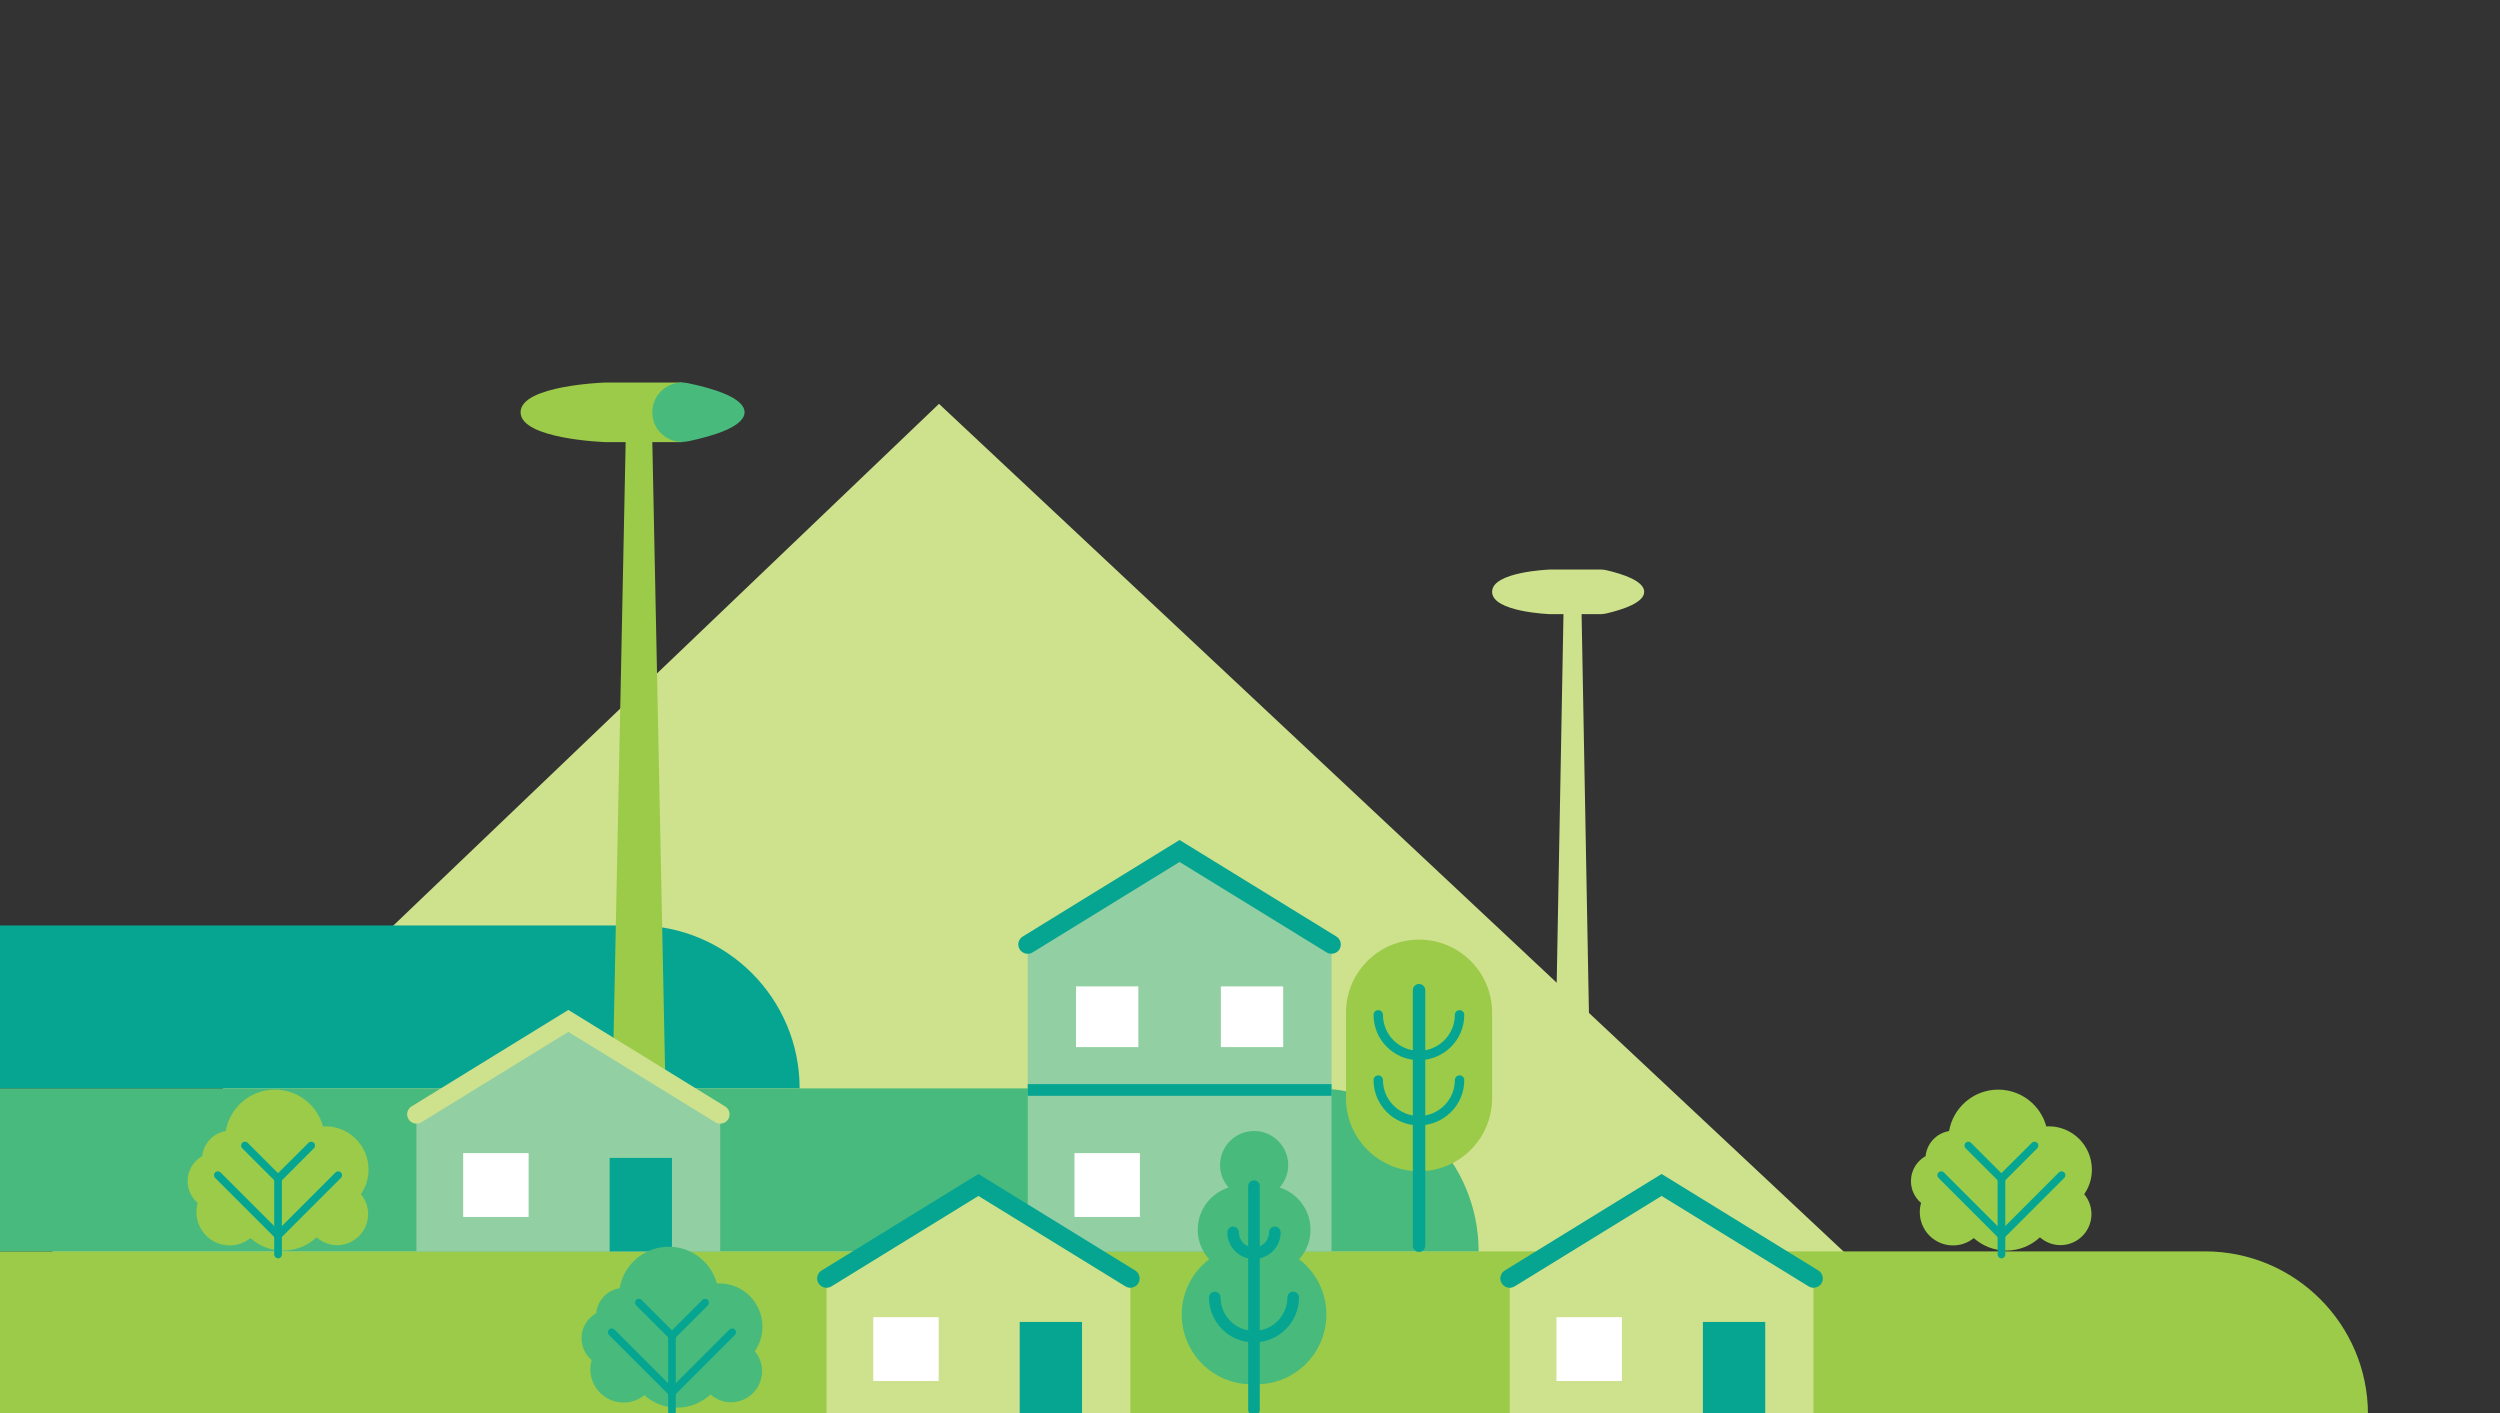 <?xml version="1.0" encoding="utf-8"?>
<!-- Generator: Adobe Illustrator 23.0.1, SVG Export Plug-In . SVG Version: 6.00 Build 0)  -->
<svg version="1.1" id="Layer_1" xmlns="http://www.w3.org/2000/svg" xmlns:xlink="http://www.w3.org/1999/xlink" x="0px" y="0px"
	 viewBox="0 0 345 195" style="enable-background:new 0 0 345 195;" xml:space="preserve">
<rect x="0" y="0" width="345" height="195" fill="#333333" stroke="none"/>
<style type="text/css">
	.st0{fill:#CEE18C;}
	.st1{fill:#05A592;}
	.st2{fill:#9BCB49;}
	.st3{fill:#49BA7D;}
	.st4{fill:#FCB422;}
	.st5{fill:#47BA7C;}
	.st6{fill:#92CFA2;}
	.st7{fill:#FFFFFF;}
</style>
<g>
	<polygon class="st0" points="-16.43,195.33 278.55,195.33 129.58,55.73 	"/>
</g>
<path class="st1" d="M110.35,150.2c0-12.42-10.07-22.49-22.49-22.49H-16.38v22.49H110.35z"/>
<path class="st2" d="M-16.38,195.18h343.16c0-12.42-10.07-22.49-22.49-22.49H204.05H-16.38V195.18z"/>
<path class="st3" d="M-16.38,172.69h220.43c0-12.42-10.07-22.49-22.49-22.49h-71.21H-16.38V172.69z"/>
<g>
	<g>
		<g>
			<polygon class="st2" points="86.35,60.49 84.48,152.52 91.88,152.52 90.01,60.49 			"/>
		</g>
		<g>
			<path class="st4" d="M91.77,152.52h-7.19c-0.97,0-1.76,0.79-1.76,1.76v0.93h10.72v-0.93C93.54,153.31,92.75,152.52,91.77,152.52z
				"/>
		</g>
	</g>
	<g>
		<path class="st2" d="M94.19,61v-8.21H83.53c0,0-11.69,0.37-11.69,4.1c0,3.73,11.69,4.12,11.69,4.12H94.19z"/>
	</g>
</g>
<g>
	<path class="st5" d="M94.96,60.9c3.58-0.75,7.79-2.05,7.79-4.01c0-1.97-4.21-3.26-7.79-4.01c-2.55-0.53-4.94,1.41-4.94,4.01
		C90.01,59.49,92.41,61.43,94.96,60.9z"/>
</g>
<g>
	<polygon class="st6" points="78.43,140.88 57.47,153.78 57.47,172.69 99.39,172.69 99.39,153.78 	"/>
</g>
<g>
	<path class="st0" d="M58.15,154.88l20.28-12.48l20.29,12.48c0.21,0.13,0.44,0.19,0.67,0.19c0.43,0,0.86-0.22,1.1-0.61
		c0.37-0.61,0.18-1.4-0.42-1.77l-21.64-13.32L56.8,152.68c-0.61,0.37-0.8,1.17-0.42,1.77C56.75,155.06,57.54,155.25,58.15,154.88z"
		/>
</g>
<g>
	<rect x="63.92" y="159.13" class="st7" width="9.03" height="8.81"/>
</g>
<g>
	<rect x="84.13" y="159.79" class="st1" width="8.6" height="12.9"/>
</g>
<g>
	<g>
		<polygon class="st6" points="162.79,117.44 141.83,130.34 141.83,172.69 183.75,172.69 183.75,130.34 		"/>
	</g>
</g>
<g>
	<g>
		<path class="st1" d="M142.5,131.43l20.28-12.48l20.29,12.48c0.21,0.13,0.44,0.19,0.67,0.19c0.43,0,0.86-0.22,1.1-0.61
			c0.37-0.61,0.18-1.4-0.42-1.77l-21.64-13.32l-21.64,13.32c-0.61,0.37-0.8,1.17-0.42,1.77C141.1,131.62,141.9,131.81,142.5,131.43z
			"/>
	</g>
</g>
<g>
	<g>
		<rect x="148.28" y="159.13" class="st7" width="9.03" height="8.81"/>
	</g>
</g>
<g>
	<g>
		<rect x="148.49" y="136.12" class="st7" width="8.6" height="8.38"/>
	</g>
</g>
<g>
	<g>
		<rect x="168.48" y="136.12" class="st7" width="8.6" height="8.38"/>
	</g>
</g>
<g>
	<g>
		<rect x="141.83" y="149.61" class="st1" width="41.92" height="1.61"/>
	</g>
</g>
<g>
	<g>
		<path class="st5" d="M163.08,181.4L163.08,181.4c0,5.32,4.31,9.63,9.63,9.63h0.7c5.32,0,9.63-4.31,9.63-9.63l0,0
			c0-3.11-1.48-5.86-3.76-7.62c0.98-1.08,1.57-2.51,1.57-4.08v0c0-2.73-1.79-5.04-4.26-5.82c0.73-0.83,1.18-1.91,1.18-3.1
			c0-2.6-2.11-4.7-4.7-4.7c-2.6,0-4.7,2.11-4.7,4.7c0,1.19,0.45,2.28,1.18,3.1c-2.47,0.78-4.26,3.09-4.26,5.82v0
			c0,1.57,0.6,3,1.57,4.08C164.56,175.54,163.08,178.29,163.08,181.4z"/>
	</g>
	<g>
		<path class="st1" d="M179.26,179.05c0-0.44-0.36-0.8-0.8-0.8s-0.8,0.36-0.8,0.8c0,2.54-2.07,4.61-4.61,4.61
			c-2.54,0-4.61-2.07-4.61-4.61c0-0.44-0.36-0.8-0.8-0.8s-0.8,0.36-0.8,0.8c0,3.42,2.78,6.2,6.2,6.2
			C176.47,185.25,179.26,182.46,179.26,179.05z"/>
	</g>
	<g>
		<path class="st1" d="M176.73,170.07c0-0.44-0.36-0.8-0.8-0.8c-0.44,0-0.8,0.36-0.8,0.8c0,1.14-0.93,2.08-2.08,2.08
			c-1.14,0-2.08-0.93-2.08-2.08c0-0.44-0.36-0.8-0.8-0.8c-0.44,0-0.8,0.36-0.8,0.8c0,2.02,1.65,3.67,3.67,3.67
			C175.08,173.74,176.73,172.09,176.73,170.07z"/>
	</g>
	<g>
		<path class="st1" d="M173.85,194.54v-30.85c0-0.44-0.36-0.8-0.8-0.8c-0.44,0-0.8,0.36-0.8,0.8v30.85c0,0.44,0.36,0.8,0.8,0.8
			C173.49,195.33,173.85,194.98,173.85,194.54z"/>
	</g>
</g>
<g>
	<g>
		<path class="st2" d="M282.72,155.43c-0.11,0-0.22,0.01-0.33,0.02c-0.79-2.93-3.46-5.08-6.64-5.08c-3.4,0-6.22,2.47-6.78,5.72
			c-1.72,0.28-3.06,1.69-3.24,3.45c-1.2,0.68-2.02,1.97-2.02,3.45c0,1.21,0.54,2.29,1.4,3.02c-0.12,0.4-0.18,0.83-0.18,1.27
			c0,2.53,2.05,4.59,4.59,4.59c1.08,0,2.08-0.38,2.86-1.01c1.2,1.06,2.77,1.72,4.5,1.72c1.79,0,3.42-0.7,4.63-1.83
			c0.76,0.67,1.75,1.08,2.83,1.08c2.36,0,4.28-1.92,4.28-4.28c0-1.05-0.38-2.01-1-2.75c0.67-0.96,1.06-2.13,1.06-3.39
			C288.68,158.1,286.01,155.43,282.72,155.43z"/>
	</g>
	<g>
		<path class="st1" d="M276.73,173.12v-10.47c0-0.29-0.24-0.53-0.53-0.53c-0.29,0-0.53,0.24-0.53,0.53v10.47
			c0,0.29,0.24,0.53,0.53,0.53C276.49,173.66,276.73,173.42,276.73,173.12z"/>
	</g>
	<g>
		<path class="st1" d="M281.14,158.46c0.21-0.21,0.21-0.54,0-0.75c-0.21-0.21-0.54-0.21-0.75,0l-4.2,4.19l-4.19-4.19
			c-0.21-0.21-0.54-0.21-0.75,0c-0.21,0.21-0.21,0.54,0,0.75l4.95,4.95L281.14,158.46z"/>
	</g>
	<g>
		<path class="st1" d="M284.87,162.55c0.21-0.21,0.21-0.54,0-0.75c-0.21-0.21-0.54-0.21-0.75,0l-7.93,7.93l-7.93-7.93
			c-0.21-0.21-0.54-0.21-0.75,0c-0.21,0.21-0.21,0.54,0,0.75l8.68,8.68L284.87,162.55z"/>
	</g>
</g>
<g>
	<g>
		<path class="st2" d="M44.9,155.43c-0.11,0-0.22,0.01-0.33,0.02c-0.79-2.93-3.46-5.08-6.64-5.08c-3.4,0-6.22,2.47-6.78,5.72
			c-1.72,0.28-3.06,1.69-3.24,3.45c-1.2,0.68-2.02,1.97-2.02,3.45c0,1.21,0.54,2.29,1.4,3.02c-0.12,0.4-0.18,0.83-0.18,1.27
			c0,2.53,2.05,4.59,4.59,4.59c1.08,0,2.08-0.38,2.86-1.01c1.2,1.06,2.77,1.72,4.5,1.72c1.79,0,3.42-0.7,4.63-1.83
			c0.76,0.67,1.75,1.08,2.83,1.08c2.36,0,4.28-1.92,4.28-4.28c0-1.05-0.38-2.01-1-2.75c0.67-0.96,1.06-2.13,1.06-3.39
			C50.86,158.1,48.19,155.43,44.9,155.43z"/>
	</g>
	<g>
		<path class="st1" d="M38.9,173.12v-10.47c0-0.29-0.24-0.53-0.53-0.53c-0.29,0-0.53,0.24-0.53,0.53v10.47
			c0,0.29,0.24,0.53,0.53,0.53C38.67,173.66,38.9,173.42,38.9,173.12z"/>
	</g>
	<g>
		<path class="st1" d="M43.32,158.46c0.21-0.21,0.21-0.54,0-0.75c-0.21-0.21-0.54-0.21-0.75,0l-4.2,4.19l-4.19-4.19
			c-0.21-0.21-0.54-0.21-0.75,0c-0.21,0.21-0.21,0.54,0,0.75l4.95,4.95L43.32,158.46z"/>
	</g>
	<g>
		<path class="st1" d="M47.05,162.55c0.21-0.21,0.21-0.54,0-0.75c-0.21-0.21-0.54-0.21-0.75,0l-7.93,7.93l-7.93-7.93
			c-0.21-0.21-0.54-0.21-0.75,0c-0.21,0.21-0.21,0.54,0,0.75l8.68,8.68L47.05,162.55z"/>
	</g>
</g>
<g>
	<g>
		<path class="st2" d="M195.83,161.63c5.57,0,10.08-4.51,10.08-10.08v-11.8c0-5.57-4.51-10.08-10.08-10.08h0
			c-5.57,0-10.08,4.51-10.08,10.08v11.8C185.75,157.12,190.26,161.63,195.83,161.63L195.83,161.63z"/>
	</g>
	<g>
		<path class="st1" d="M202.07,149.05c0-0.36-0.29-0.65-0.65-0.65c-0.36,0-0.65,0.29-0.65,0.65c0,2.73-2.22,4.96-4.96,4.96
			c-2.73,0-4.96-2.22-4.96-4.96c0-0.36-0.29-0.65-0.65-0.65c-0.36,0-0.65,0.29-0.65,0.65c0,3.45,2.8,6.25,6.25,6.25
			C199.27,155.3,202.07,152.5,202.07,149.05z"/>
	</g>
	<g>
		<path class="st1" d="M202.07,140.05c0-0.36-0.29-0.65-0.65-0.65c-0.36,0-0.65,0.29-0.65,0.65c0,2.73-2.22,4.96-4.96,4.96
			c-2.73,0-4.96-2.22-4.96-4.96c0-0.36-0.29-0.65-0.65-0.65c-0.36,0-0.65,0.29-0.65,0.65c0,3.45,2.8,6.25,6.25,6.25
			C199.27,146.3,202.07,143.5,202.07,140.05z"/>
	</g>
	<g>
		<path class="st1" d="M196.69,171.91v-35.26c0-0.48-0.39-0.86-0.86-0.86c-0.48,0-0.86,0.39-0.86,0.86v35.26
			c0,0.48,0.39,0.86,0.86,0.86C196.3,172.77,196.69,172.38,196.69,171.91z"/>
	</g>
</g>
<g>
	<polygon class="st0" points="229.3,163.52 208.34,176.42 208.34,195.33 250.26,195.33 250.26,176.42 	"/>
</g>
<g>
	<path class="st1" d="M209.02,177.52l20.28-12.48l20.29,12.48c0.21,0.13,0.44,0.19,0.67,0.19c0.43,0,0.86-0.22,1.1-0.61
		c0.37-0.61,0.18-1.4-0.42-1.77l-21.64-13.32l-21.64,13.32c-0.61,0.37-0.8,1.17-0.42,1.77C207.62,177.71,208.41,177.9,209.02,177.52
		z"/>
</g>
<g>
	<rect x="214.79" y="181.77" class="st7" width="9.03" height="8.81"/>
</g>
<g>
	<rect x="235" y="182.43" class="st1" width="8.6" height="12.9"/>
</g>
<g>
	<polygon class="st0" points="135.02,163.52 114.06,176.42 114.06,195.33 155.99,195.33 155.99,176.42 	"/>
</g>
<g>
	<path class="st1" d="M114.74,177.52l20.28-12.48l20.29,12.48c0.21,0.13,0.44,0.19,0.67,0.19c0.43,0,0.86-0.22,1.1-0.61
		c0.37-0.61,0.18-1.4-0.42-1.77l-21.64-13.32l-21.64,13.32c-0.61,0.37-0.8,1.17-0.42,1.77C113.34,177.71,114.13,177.9,114.74,177.52
		z"/>
</g>
<g>
	<rect x="120.51" y="181.77" class="st7" width="9.03" height="8.81"/>
</g>
<g>
	<rect x="140.72" y="182.43" class="st1" width="8.6" height="12.9"/>
</g>
<g>
	<g>
		<path class="st5" d="M99.26,177.11c-0.11,0-0.22,0.01-0.33,0.02c-0.79-2.93-3.46-5.08-6.64-5.08c-3.4,0-6.22,2.47-6.78,5.72
			c-1.72,0.28-3.06,1.69-3.24,3.45c-1.2,0.68-2.02,1.97-2.02,3.45c0,1.21,0.54,2.29,1.4,3.02c-0.12,0.4-0.18,0.83-0.18,1.27
			c0,2.53,2.05,4.59,4.59,4.59c1.08,0,2.08-0.38,2.86-1.01c1.2,1.06,2.77,1.72,4.5,1.72c1.79,0,3.42-0.7,4.63-1.83
			c0.76,0.67,1.75,1.08,2.83,1.08c2.36,0,4.28-1.92,4.28-4.28c0-1.05-0.38-2.01-1-2.75c0.67-0.96,1.06-2.13,1.06-3.39
			C105.22,179.77,102.55,177.11,99.26,177.11z"/>
	</g>
	<g>
		<path class="st1" d="M93.26,194.8v-10.47c0-0.29-0.24-0.53-0.53-0.53c-0.29,0-0.53,0.24-0.53,0.53v10.47
			c0,0.29,0.24,0.53,0.53,0.53C93.03,195.33,93.26,195.1,93.26,194.8z"/>
	</g>
	<g>
		<path class="st1" d="M97.68,180.14c0.21-0.21,0.21-0.54,0-0.75c-0.21-0.21-0.54-0.21-0.75,0l-4.2,4.19l-4.19-4.19
			c-0.21-0.21-0.54-0.21-0.75,0c-0.21,0.21-0.21,0.54,0,0.75l4.95,4.95L97.68,180.14z"/>
	</g>
	<g>
		<path class="st1" d="M101.41,184.23c0.21-0.21,0.21-0.54,0-0.75c-0.21-0.21-0.54-0.21-0.75,0l-7.93,7.93l-7.93-7.93
			c-0.21-0.21-0.54-0.21-0.75,0c-0.21,0.21-0.21,0.54,0,0.75l8.68,8.68L101.41,184.23z"/>
	</g>
</g>
<path class="st0" d="M221.61,78.67c-0.18-0.04-0.35-0.06-0.52-0.06v-0.01h-7.24c0,0-7.94,0.28-7.94,3.07c0,2.79,7.94,3.08,7.94,3.08
	h1.91l-1.26,68.48h5.02l-1.26-68.48h2.83v-0.02c0.17,0,0.35-0.02,0.52-0.06c2.43-0.56,5.29-1.53,5.29-3
	C226.9,80.2,224.04,79.23,221.61,78.67z"/>
</svg>
